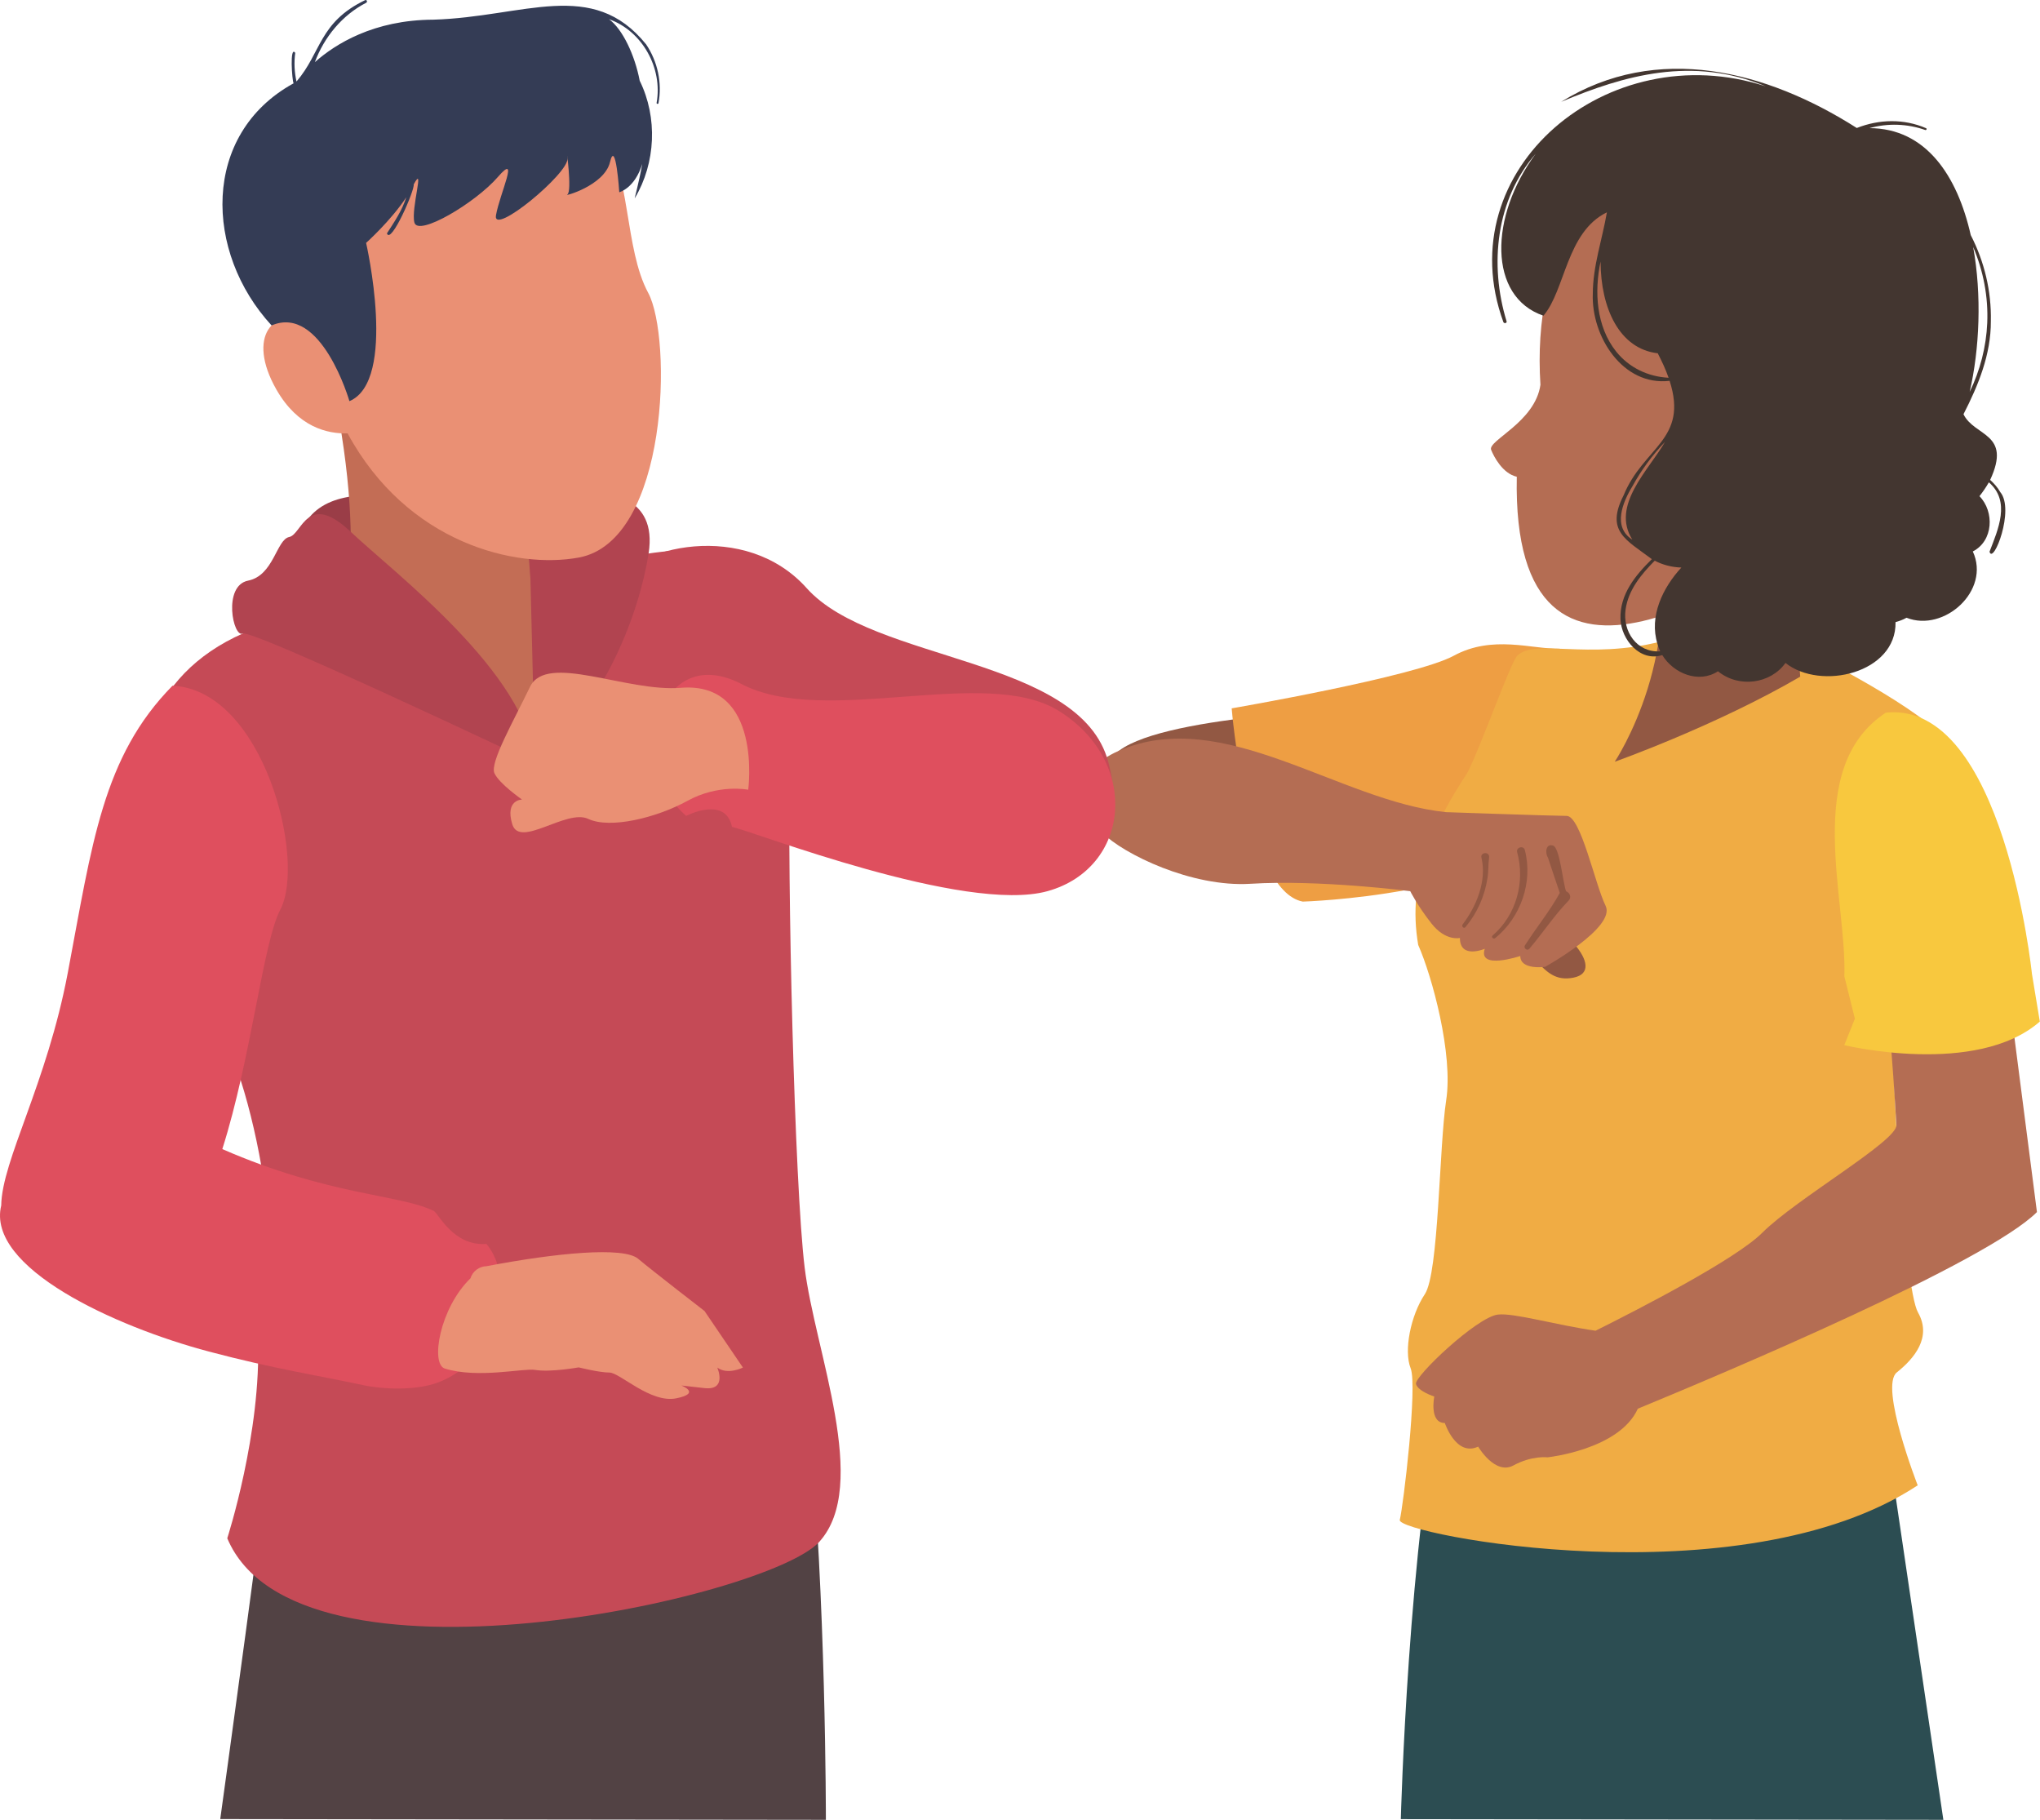 <?xml version="1.0" encoding="UTF-8"?>
<svg width="417px" height="372px" viewBox="0 0 417 372" version="1.1" xmlns="http://www.w3.org/2000/svg" xmlns:xlink="http://www.w3.org/1999/xlink">
    <!-- Generator: Sketch 53.1 (72631) - https://sketchapp.com -->
    <title>Group</title>
    <desc>Created with Sketch.</desc>
    <g id="Homepage-2021" stroke="none" stroke-width="1" fill="none" fill-rule="evenodd" opacity="0.9">
        <g id="Homepage-2021-V2" transform="translate(-852, -1276)">
            <g id="Group" transform="translate(852, 1276)">
                <path d="M295.171,281.474 C287.82,314.971 286.345,371.79 286.345,371.79 L397.246,371.929 L384.634,286.486 L295.171,281.474" id="Fill-12" fill="#153A3F"></path>
                <path d="M228.767,153.415 C218.804,160.952 223.652,171.234 243.095,172.878 C262.535,174.525 279.827,168.059 279.827,168.059 L280.936,144.807 C280.936,144.807 238.728,145.877 228.767,153.415" id="Fill-13" fill="#86462F"></path>
                <path d="M318.83,132.581 C313.158,132.703 305.098,129.696 297.171,134.012 C289.244,138.328 251.77,144.77 251.77,144.77 C251.77,144.77 254.786,182.087 266.304,184.265 C266.304,184.265 306.473,183.051 316.573,168.645 C326.672,154.237 318.83,132.581 318.83,132.581" id="Fill-14" fill="#EC942F"></path>
                <path d="M387.096,209.828 C387.822,204.062 397.241,157.93 397.251,150.719 C390.678,143.427 367.521,132.151 367.521,132.151 L339.483,131.112 C324.485,134.917 313.739,130.428 310.135,134.029 C308.794,135.367 302.911,152.045 300.024,157.809 C293.052,168.545 287.533,179.333 289.898,193.125 C292.77,199.617 297.071,215.484 295.618,224.856 C294.167,234.228 294.136,260.183 291.249,264.506 C288.362,268.827 286.914,276.036 288.35,279.642 C289.786,283.25 286.855,307.759 286.131,310.642 C285.407,313.526 355.964,327.313 391.999,303.565 C391.999,303.565 384.124,283.367 387.727,280.488 C391.331,277.608 394.937,273.287 392.063,268.236 C389.19,263.185 386.369,215.596 387.096,209.828" id="Fill-16" fill="#EEA330"></path>
                <path d="M337.381,105.594 C345.541,132.659 330.072,155.682 330.072,155.682 C330.072,155.682 350.688,148.369 367.986,138.296 L365.215,101.652 L337.381,105.594" id="Fill-25" fill="#86462F"></path>
                <path d="M304.235,190.235 C314.398,192.452 314.388,201.264 321.651,199.804 C328.912,198.344 318.337,187.6 311.802,186.858 C305.268,186.114 304.235,190.235 304.235,190.235" id="Fill-31" fill="#86462F"></path>
                <path d="M228.767,153.415 C250.144,144.177 273.772,163.755 295.552,165.983 C295.552,165.983 317.336,166.745 320.24,166.75 C323.143,166.752 326.03,180.713 328.203,185.123 C330.375,189.532 315.844,197.595 315.844,197.595 C315.844,197.595 310.76,198.322 310.765,195.383 C310.765,195.383 302.048,198.31 303.506,193.906 C303.506,193.906 298.42,196.103 298.425,191.695 C298.425,191.695 295.518,192.427 292.619,188.751 C289.72,185.075 288.272,182.136 288.272,182.136 C288.272,182.136 269.772,179.744 255.597,180.625 C243.639,181.369 229.625,174.564 225.275,170.153 C220.923,165.74 218.595,157.809 228.767,153.415" id="Fill-32" fill="#AC5D40"></path>
                <path d="M302.838,175.328 C303.931,180.036 301.82,185.192 298.991,188.912 C298.675,189.308 299.224,189.882 299.557,189.481 C301.951,186.627 303.501,183.131 304.06,179.45 C304.291,178.08 304.186,176.686 304.386,175.328 C304.597,173.903 302.464,174.173 302.838,175.328" id="Fill-33" fill="#86462F"></path>
                <path d="M311.7,173.742 C311.438,172.725 309.851,173.156 310.128,174.175 C311.79,180.309 309.943,187.011 305.112,191.194 C304.743,191.515 305.273,192.028 305.642,191.727 C310.857,187.483 313.399,180.287 311.7,173.742" id="Fill-34" fill="#86462F"></path>
                <path d="M320.113,182.141 C319.484,180.401 318.82,173.158 317.46,172.818 C315.98,172.331 315.785,174.311 316.417,175.268 C317.231,177.674 318.004,180.097 318.842,182.496 C316.782,186.245 314.004,189.607 311.71,193.225 C311.37,193.763 312.177,194.415 312.604,193.916 C315.345,190.719 317.683,187.109 320.616,184.092 C321.353,183.338 320.828,182.423 320.113,182.141" id="Fill-35" fill="#86462F"></path>
                <path d="M416.376,247.719 L408.351,185.522 L383.504,186.031 C386.469,206.49 387.404,226.693 387.647,229.926 C387.89,233.16 367.227,244.952 360.197,251.974 C354.79,257.375 335,267.555 326.152,271.968 C318.096,270.82 309.416,268.268 306.167,268.669 C301.846,269.204 289.037,281.357 289.446,282.856 C289.852,284.354 293.183,285.418 293.183,285.418 C293.183,285.418 292.097,290.824 295.339,290.826 C295.339,290.826 297.628,297.765 302.153,295.655 C302.153,295.655 305.601,301.55 309.37,299.497 C313.139,297.441 316.334,297.843 316.334,297.843 C316.334,297.843 331.017,296.286 334.788,287.906 C352.807,280.479 406.077,258.003 416.376,247.719" id="Fill-36" fill="#AC5D40"></path>
                <path d="M385.497,145.646 C368.418,156.814 377.567,183.861 377.006,199.541 L379.157,208.198 L376.989,213.601 C376.989,213.601 403.987,220.124 416.964,208.784 L415.355,199.05 C415.355,199.05 409.586,143.14 385.497,145.646" id="Fill-41" fill="#F7C229"></path>
                <path d="M385.261,65.487 C385.261,45.309 372.029,28.989 351.886,29.383 C324.781,29.854 313.178,52.246 314.884,78.649 C313.79,86.308 304.046,90.043 304.806,91.941 C305.319,93.218 307.1,96.772 310.05,97.436 C308.923,152.782 358.085,118.017 375.477,105.567 C381.949,92.388 385.261,65.487 385.261,65.487" id="Fill-43" fill="#AC5D40"></path>
                <path d="M406.213,66.031 C406.002,70.9 404.757,75.716 402.624,80.095 C404.653,71.331 405.117,60.288 403.338,50.48 C405.423,55.365 406.449,60.693 406.213,66.031 Z M338.813,131.613 C338.946,132.134 339.136,132.635 339.369,133.119 C334.601,133.418 331.646,129.083 332.288,124.562 C332.856,120.544 335.471,117.409 338.239,114.596 C339.853,115.429 341.707,115.93 343.687,115.996 C339.901,120.105 337.036,125.943 338.813,131.613 Z M333.702,99.356 C335.498,96.068 337.746,93.032 340.339,90.325 C336.968,96.152 329.262,103.291 333.661,110.283 C329.573,107.707 331.705,102.607 333.702,99.356 Z M330.363,71.85 C326.286,66.727 325.87,59.643 327.175,53.447 C327.207,63.017 331.031,71.3 338.861,72.203 C339.729,73.88 340.501,75.536 341.08,77.204 C336.89,76.987 333.031,75.173 330.363,71.85 Z M408.876,100.569 C408.332,99.608 407.61,98.809 406.813,98.08 C411.287,88.434 403.598,89.269 401.36,84.656 C404.393,78.746 406.986,72.431 406.954,65.64 C407.085,59.514 405.632,53.457 402.842,48.045 C400.104,35.892 393.662,26.209 382.138,26.188 C385.856,25.142 389.902,25.281 393.54,26.566 C393.783,26.652 393.941,26.298 393.701,26.196 C389.164,24.235 384.155,24.345 379.548,26.158 C361.111,14.417 338.74,8.651 319.117,20.812 C332.023,15.388 345.942,11.409 360.963,17.654 C328.701,7.105 295.927,34.671 307.314,65.844 C307.472,66.167 308.062,66.065 307.965,65.67 C304.408,54.079 305.783,40.804 313.921,31.418 C304.415,44.234 304.148,60.675 315.501,64.52 C319.98,59.284 320.181,47.41 328.468,43.396 C327.51,48.979 325.6,54.349 325.588,60.049 C325.26,68.722 331.69,78.956 341.289,77.834 C345.174,89.891 335.967,91.296 331.88,101.243 C328.149,108.568 332.373,110.302 337.658,114.275 C334.254,117.617 331.065,121.51 331.248,126.533 C331.398,130.72 335.255,135.338 339.787,133.885 C342.093,137.639 347.238,139.763 351.174,137.192 C355.48,140.698 361.944,139.737 364.975,135.489 C372.192,141.228 387.681,137.566 387.47,127.144 C388.26,126.934 389.032,126.637 389.718,126.252 C397.389,129.297 406.961,120.688 403.265,112.702 C407.481,110.559 407.712,104.566 404.626,101.408 C405.294,100.558 405.968,99.598 406.546,98.576 C411.044,102.463 408.434,108.196 406.682,112.757 C407.44,115.514 411.885,104.137 408.876,100.569 L408.876,100.569 Z" id="Fill-54" fill="#2F2019"></path>
                <path d="M165.388,291.422 C168.843,325.739 168.82,371.929 168.82,371.929 L45.021,371.776 C45.021,371.776 55.459,296.3 54.871,296.886 C54.283,297.475 165.388,291.422 165.388,291.422" id="Fill-73" fill="#3F2D30"></path>
                <path d="M114.737,105.217 C101.618,108.224 72.757,94.383 63.266,105.695 C53.776,117.007 68.644,143.354 95.233,139.866 C121.822,136.377 114.737,105.217 114.737,105.217" id="Fill-74" fill="#8F2833"></path>
                <path d="M124.284,120.268 C129.591,111.41 152.416,106.231 164.901,120.208 C178.522,135.455 220.804,134.182 226.546,155.724 C232.29,177.263 212.21,183.464 200.149,179.773 C188.088,176.083 146.139,162.901 134.081,157.108 C124.527,152.519 117.22,132.192 124.284,120.268" id="Fill-75" fill="#BF3644"></path>
                <path d="M67.221,75.147 C76.005,114.495 69.167,129.192 69.167,129.192 L109.029,152.918 L114.278,131.348 C114.278,131.348 104.333,111.575 106.375,78.819 L67.221,75.147" id="Fill-78" fill="#BD5D42"></path>
                <path d="M71.505,116.676 C71.294,119.167 105.776,151.933 108.923,151.938 C112.071,151.943 112.094,120.317 112.094,120.317 C112.094,120.317 110.478,112.411 116.366,119.023 C116.366,119.023 120.414,113.891 138.432,112.472 C145.129,111.944 162.015,130.883 161.459,155.565 C160.904,180.25 162.41,241.994 164.478,259.034 C166.547,276.075 177.963,303.589 167.457,315.129 C156.951,326.671 60.578,348.013 46.456,314.384 C46.456,314.384 53.478,292.685 52.726,273.601 C59.813,260.48 51.224,215.827 41.795,205.312 C32.365,194.797 9.353,139.097 58.154,126.552 C59.736,120.252 71.716,114.185 71.505,116.676 Z" id="Fill-79" fill="#BF3644"></path>
                <path d="M109.35,155.947 L108.425,118.211 C108.425,118.211 105.703,87.222 109.528,90.966 C113.354,94.709 119.65,97.449 121.563,99.321 C123.476,101.192 134.485,100.966 132.581,113.121 C130.677,125.277 123.62,144.274 109.35,155.947" id="Fill-80" fill="#A8303D"></path>
                <path d="M132.502,59.857 C127.572,50.708 129.079,35.639 122.726,25.358 C117.163,16.357 93.176,14.135 76.165,22.711 C71.508,25.059 68.048,29.245 66.471,34.221 C64.347,40.928 62.126,51.949 63.88,65.902 C55.67,62.345 50.378,68.891 56.489,79.599 C60.902,87.332 66.959,88.695 71.049,88.568 C83.283,111.11 105.49,116.326 118.323,113.947 C136.693,110.541 137.431,69.005 132.502,59.857" id="Fill-81" fill="#E88465"></path>
                <path d="M132.087,9.085 C121.11,-4.551 107.148,3.464 88.583,4.021 C76.358,4.065 68.503,9.031 64.365,12.698 C66.25,7.58 69.974,3.073 74.848,0.568 C75.175,0.401 74.97,-0.134 74.632,0.031 C65.2,4.562 65.684,10.768 60.605,16.66 C60.18,14.741 60.08,12.76 60.35,10.805 C59.188,9.204 59.696,16.473 60.013,17.028 C41.081,27.424 41.777,51.625 55.516,66.513 C65.7,62.133 71.426,81.985 71.426,81.985 C81.3,77.828 74.835,49.642 74.835,49.642 C74.835,49.642 79.889,45.123 83.053,40.317 C82.199,43.011 80.604,45.355 79.094,47.699 C79.893,50.098 84.816,38.798 84.565,37.695 C86.917,33.333 83.967,42.648 84.709,45.485 C85.477,48.419 97.186,41.461 101.757,36.186 C106.327,30.912 102.147,39.596 101.383,43.999 C100.618,48.403 116.327,35.376 115.985,32.393 C115.643,29.41 117.017,39.2 115.969,39.744 C114.921,40.288 123.528,38.003 124.694,33.12 C125.859,28.236 126.587,39.289 126.587,39.289 C126.587,39.289 129.741,38.517 131.288,33.502 C130.568,37.45 129.657,40.685 129.757,40.517 C134.05,33.325 134.465,24.02 130.765,16.499 C129.764,11.261 127.264,5.946 124.49,3.925 C131.309,6.329 135.491,13.947 134.219,21.014 C134.177,21.262 134.557,21.319 134.604,21.074 C135.381,16.944 134.425,12.566 132.087,9.085" id="Fill-88" fill="#1E2743"></path>
                <path d="M109.35,155.947 C109.35,155.947 51.577,128.555 49.614,129.484 C47.651,130.411 45.474,119.709 50.721,118.665 C55.968,117.621 56.502,110.269 59.125,109.747 C61.749,109.225 62.745,100.24 71.684,108.683 C80.624,117.127 107.799,137.564 109.35,155.947" id="Fill-107" fill="#A8303D"></path>
                <path d="M99.437,254.227 C92.617,254.743 89.623,247.947 88.65,247.475 C81.667,244.086 67.27,244.373 45.444,234.848 C51.387,216.139 53.766,192.612 57.29,185.917 C62.63,175.766 53.848,141.002 35.258,140.148 C20.95,154.682 18.832,172.482 13.859,198.804 C9.571,221.496 0.381,237.174 0.249,246.371 C-2.834,259.049 23.382,271.097 42.677,276.218 C55.878,279.724 65.004,281.114 74.222,283.082 C78.477,283.989 85.034,284.194 89.435,282.576 C101.629,278.089 105.789,261.842 99.437,254.227" id="Fill-116" fill="#DC3C4C"></path>
                <path d="M99.45,258.781 C113.709,256.059 127.429,254.742 130.427,257.251 C133.571,259.881 144.009,267.937 144.009,267.937 L151.863,279.501 C151.863,279.501 148.714,281.072 146.618,279.496 C146.618,279.496 148.71,284.225 143.989,283.693 C139.269,283.162 139.269,283.162 139.269,283.162 C139.269,283.162 143.464,284.744 138.216,285.787 C132.97,286.831 126.682,280.52 124.584,280.518 C122.486,280.515 118.291,279.459 118.291,279.459 C118.291,279.459 112.519,280.503 109.372,279.975 C107.03,279.581 97.708,281.797 90.935,279.702 C87.945,278.778 89.88,267.345 96.169,261.256 C96.616,259.813 97.941,258.818 99.45,258.781 Z" id="Fill-117" fill="#E88465"></path>
                <path d="M216.41,145.276 C201.42,135.963 168.669,148.709 151.569,139.802 C134.469,130.895 127.878,156.064 140.261,166.745 C140.261,166.745 148.309,162.553 149.63,169.003 C153.533,169.728 197.272,186.844 214.162,182.121 C231.054,177.401 233.219,155.721 216.41,145.276" id="Fill-127" fill="#DC3C4C"></path>
                <path d="M139.255,140.566 C128.052,141.52 111.727,133.335 108.345,140.367 C104.963,147.398 100.094,155.867 101.069,158.023 C102.043,160.178 106.708,163.409 106.708,163.409 C106.708,163.409 103.196,163.414 104.71,168.441 C106.224,173.465 115.781,165.256 120.241,167.36 C124.702,169.463 134.184,167.151 140.54,163.662 C146.896,160.171 152.945,161.402 152.945,161.402 C152.945,161.402 155.914,139.282 139.255,140.566" id="Fill-132" fill="#E88465"></path>
            </g>
        </g>
    </g>
</svg>